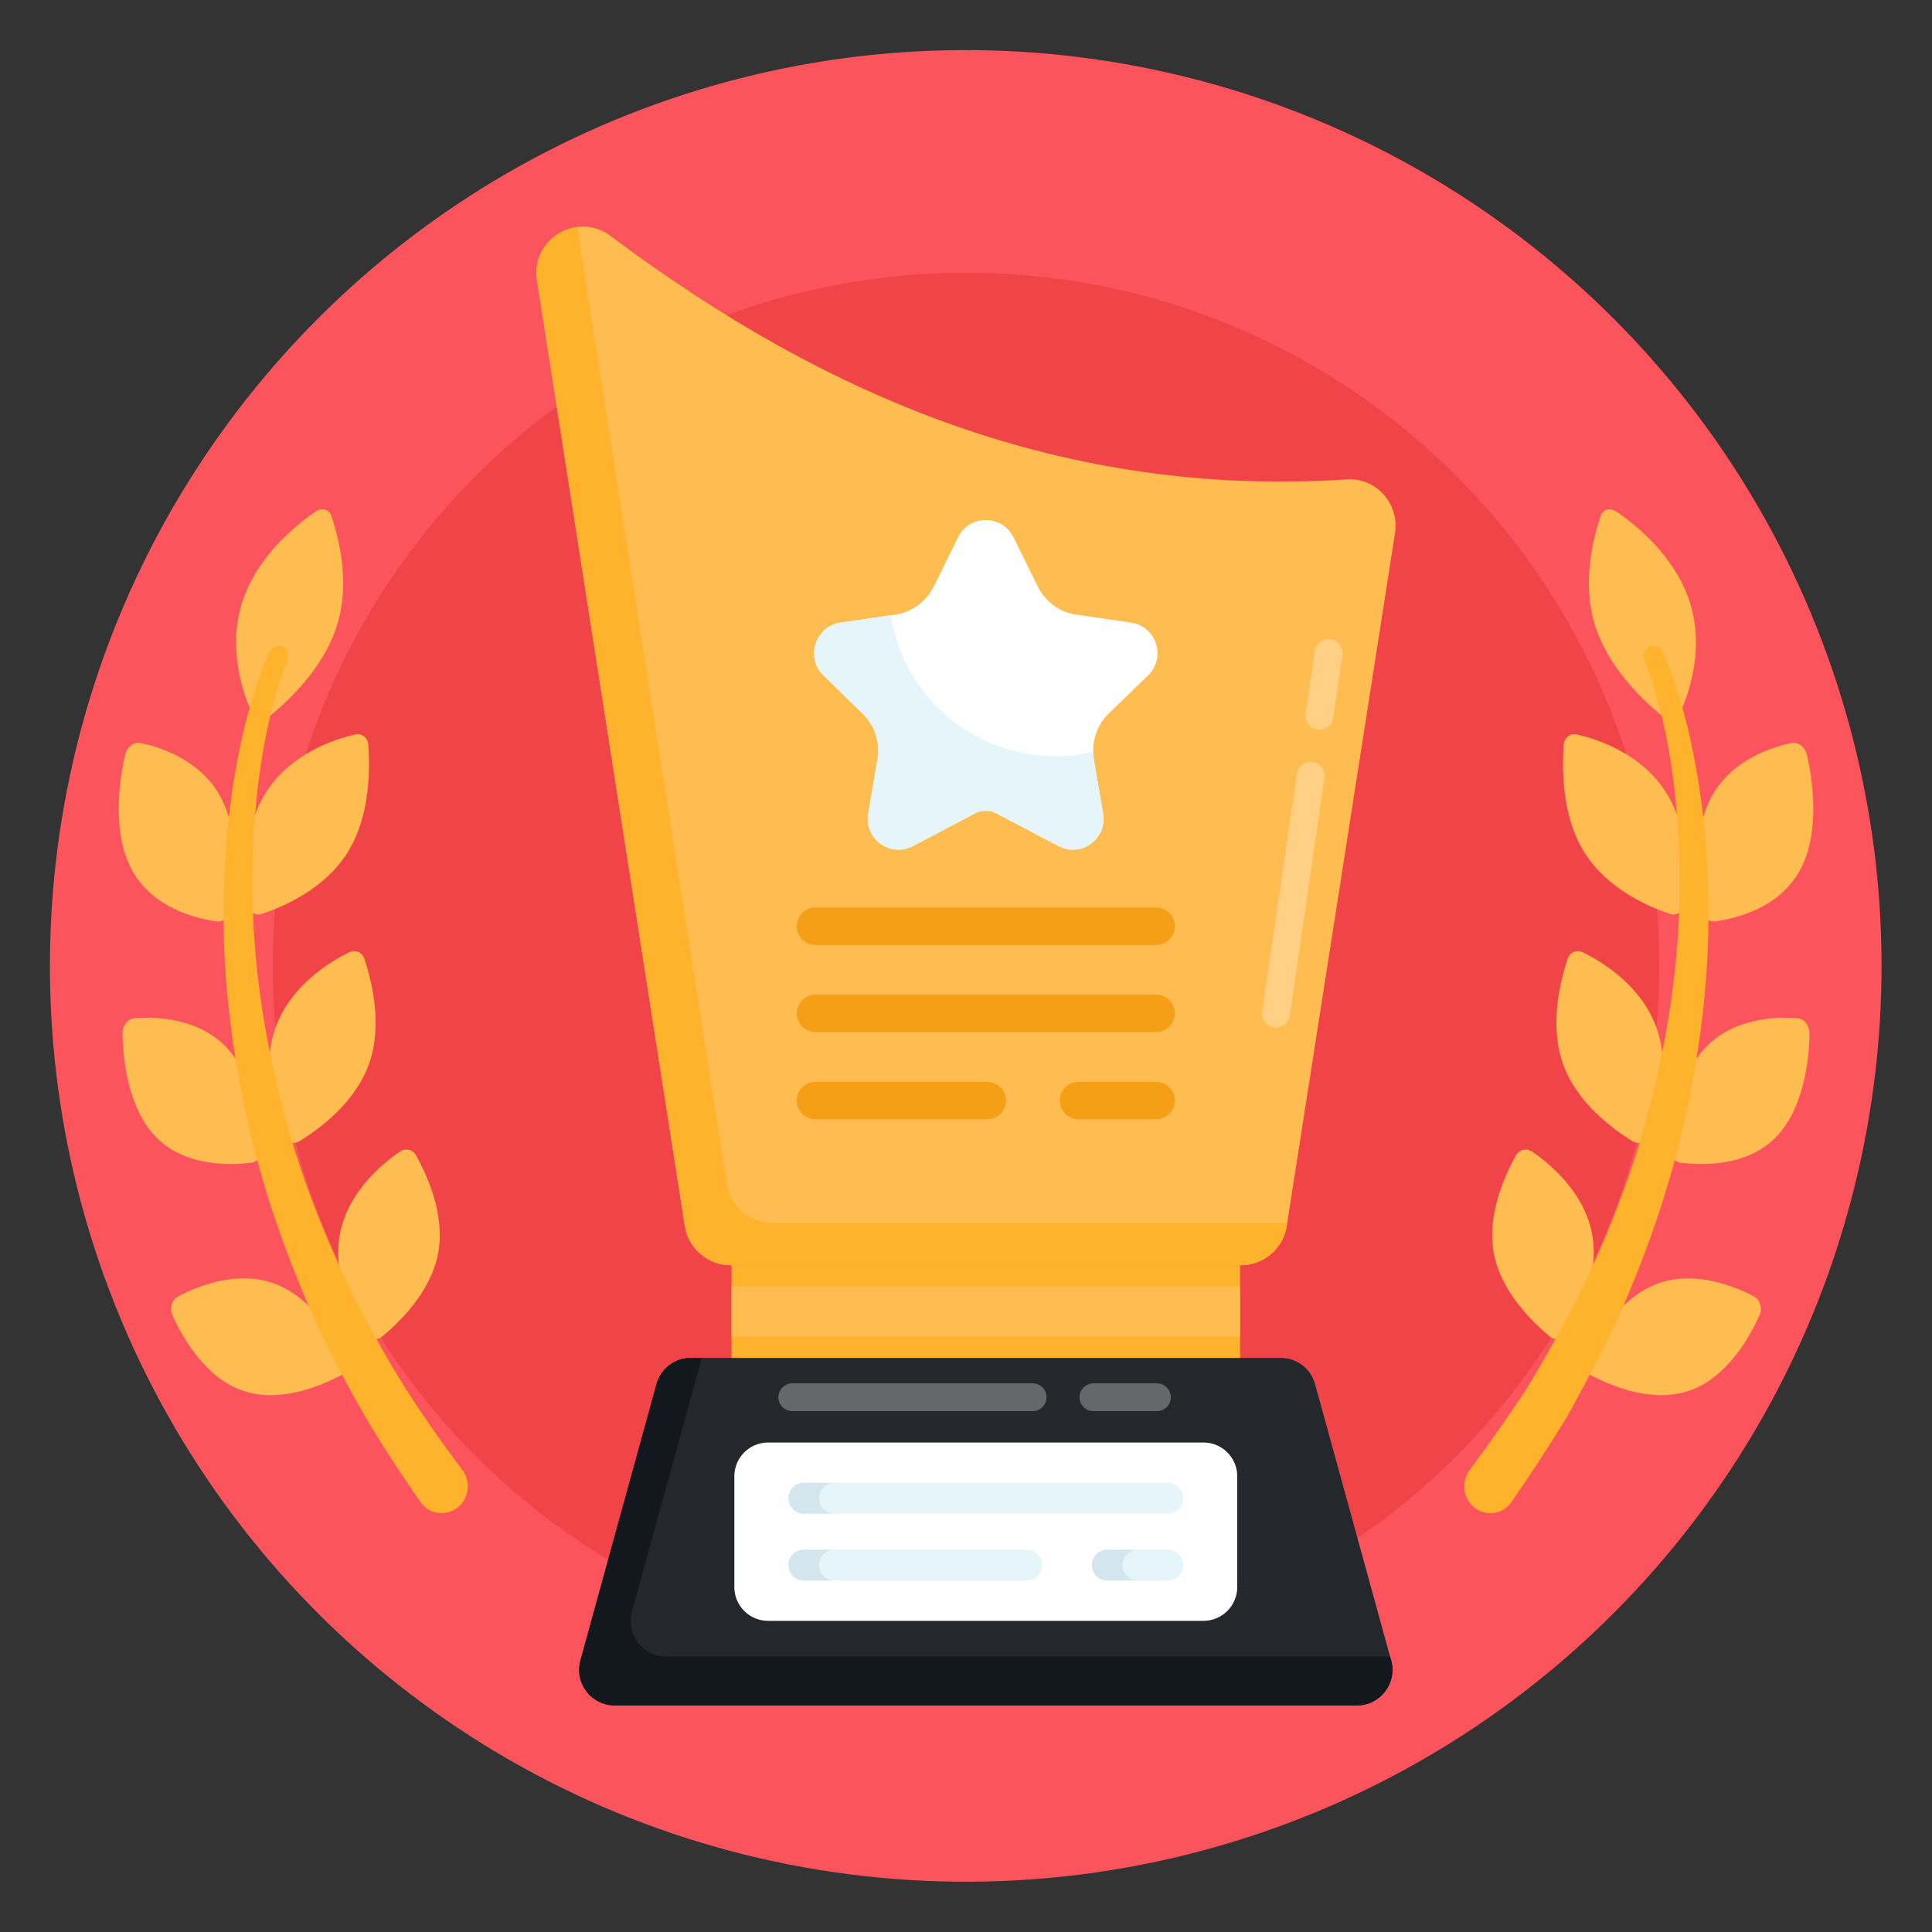 <svg id="Layer_1" enable-background="new 0 0 135 135" height="512" viewBox="0 0 135 135" width="512" xmlns="http://www.w3.org/2000/svg"><rect x="0" y="0" width="135" height="135" fill="#333333" stroke="none"/><g id="_x31_3"><g><g><ellipse cx="67.5" cy="67.5" fill="#fc545d" rx="64" ry="64" transform="matrix(.16 -.987 .987 .16 -9.941 123.316)"/></g></g><g><g><path d="m115.942 67.5c0 .291 0 .589-.008.88-.468 26.36-21.968 47.562-48.434 47.562-23.623 0-43.291-16.898-47.57-39.278-.573-2.963-.872-6.031-.872-9.164 0-26.748 21.686-48.442 48.442-48.442 26.756 0 48.442 21.694 48.442 48.442z" fill="#f14448"/></g></g><g><g><g><path d="m94.816 119.168h-51.865c-1.64 0-2.833-1.564-2.393-3.145l5.318-19.312c.296-1.082 1.277-1.826 2.401-1.826h41.211c1.124 0 2.105.744 2.401 1.826l5.318 19.312c.44 1.581-.752 3.145-2.393 3.145z" fill="#24272b"/></g></g><g><g><path d="m94.816 119.168h-51.865c-1.64 0-2.833-1.564-2.393-3.145l5.318-19.312c.296-1.082 1.277-1.826 2.401-1.826h.761l-4.879 17.722c-.44 1.581.753 3.145 2.393 3.145h50.58l.076.271c.44 1.581-.752 3.145-2.393 3.145z" fill="#13181e"/></g></g><g><g><path d="m51.115 88.407h35.536v6.477h-35.536z" fill="#ffb32c"/></g></g><g><g><path d="m51.115 89.898h35.536v3.496h-35.536z" fill="#ffbc50"/></g></g><g><g><path d="m97.479 37.245-7.567 48.424c-.245 1.573-1.607 2.74-3.205 2.74h-35.648c-1.598 0-2.959-1.167-3.205-2.74l-10.332-66.078c-.448-2.875 2.815-4.845 5.141-3.103 15.11 11.339 31.767 18.297 51.451 17.012 2.055-.135 3.686 1.708 3.365 3.746z" fill="#ffbc50"/></g></g><g><g><path d="m89.945 85.457-.034.211c-.245 1.573-1.607 2.74-3.205 2.74h-35.648c-1.598 0-2.959-1.167-3.205-2.74l-10.332-66.078c-.313-2.012 1.184-3.577 2.909-3.737-.025.262-.017.524.025.803l10.332 66.078c.245 1.573 1.606 2.74 3.205 2.74h35.648c.102 0.0.203-.008.304-.017z" fill="#ffb32c"/></g></g><g><g><path d="m86.453 103.154v7.745c0 1.302-1.057 2.359-2.359 2.359h-30.422c-1.302 0-2.359-1.057-2.359-2.359v-7.745c0-1.302 1.057-2.359 2.359-2.359h30.422c1.302 0 2.359 1.057 2.359 2.359z" fill="#fff"/></g></g><g><g><g><path d="m82.674 104.684c0 .6-.482 1.082-1.082 1.082h-25.417c-.6 0-1.082-.482-1.082-1.082 0-.592.482-1.074 1.082-1.074h25.417c.6 0 1.082.482 1.082 1.074z" fill="#e5f5f9"/></g></g><g><g><path d="m72.819 109.365c0-.595-.483-1.078-1.078-1.078h-15.566c-.6 0-1.082.482-1.082 1.074 0 .6.482 1.082 1.082 1.082h15.566c.595 0 1.078-.483 1.078-1.078z" fill="#e5f5f9"/></g></g><g><g><path d="m81.591 108.287h-4.213c-.595 0-1.078.483-1.078 1.078 0 .595.483 1.078 1.078 1.078h4.213c.6 0 1.082-.482 1.082-1.082 0-.592-.482-1.074-1.082-1.074z" fill="#e5f5f9"/></g></g></g><g><g><g><path d="m58.314 105.767h-2.139c-.6 0-1.082-.482-1.082-1.082 0-.592.482-1.074 1.082-1.074h2.139c-.6 0-1.082.482-1.082 1.074 0 .6.482 1.082 1.082 1.082z" fill="#d3e6ed"/></g></g><g><g><path d="m58.314 110.442h-2.139c-.6 0-1.082-.482-1.082-1.082 0-.592.482-1.074 1.082-1.074h2.139c-.6 0-1.082.482-1.082 1.074 0 .6.482 1.082 1.082 1.082z" fill="#d3e6ed"/></g></g><g><g><path d="m79.511 110.442h-2.131c-.6 0-1.082-.482-1.082-1.074 0-.6.482-1.082 1.082-1.082h2.131c-.592 0-1.074.482-1.074 1.082 0 .592.482 1.074 1.074 1.074z" fill="#d3e6ed"/></g></g></g><g opacity=".3"><g><g><path d="m73.128 97.633c0 .541-.44.972-.972.972h-16.792c-.541 0-.972-.431-.972-.972 0-.533.431-.972.972-.972h16.792c.533 0 .972.431.972.972z" fill="#fff"/></g></g><g><g><path d="m81.811 97.633c0 .541-.431.972-.972.972h-4.431c-.533 0-.972-.431-.972-.972s.44-.972.972-.972h4.431c.541 0 .972.44.972.972z" fill="#fff"/></g></g></g><g><g><g><g><path d="m80.231 47.189-2.757 2.669c-.86.838-1.235 2.051-1.037 3.22l.64 3.771c.309 1.764-1.544 3.109-3.11 2.271l-4.411-2.316c-.198-.11-.441-.154-.684-.154-.243 0-.463.044-.684.154l-4.389 2.316c-1.588.838-3.44-.507-3.132-2.271l.639-3.771c.221-1.169-.176-2.382-1.036-3.22l-2.735-2.669c-1.279-1.257-.573-3.418 1.191-3.683l3.793-.551c1.169-.154 2.205-.904 2.735-1.985l1.698-3.44c.772-1.588 3.065-1.588 3.859 0l1.698 3.44c.529 1.081 1.544 1.83 2.735 1.985l3.793.551c1.764.265 2.47 2.426 1.191 3.683z" fill="#fff"/></g></g><g><g><path d="m73.961 59.11-4.403-2.312c-.201-.1-.442-.141-.684-.141s-.462.04-.684.141l-4.383 2.312c-1.588.844-3.438-.503-3.136-2.252l.643-3.78c.221-1.166-.181-2.392-1.045-3.217l-2.734-2.674c-1.267-1.246-.563-3.418 1.186-3.679l3.518-.523c.864 5.589 5.69 9.851 11.52 9.851.905 0 1.769-.101 2.614-.302 0 .201.02.362.06.543l.643 3.78c.302 1.749-1.548 3.096-3.116 2.252z" fill="#e5f5f9"/></g></g></g><g><g><g><path d="m82.095 64.721c0 .721-.587 1.308-1.308 1.308h-23.807c-.721 0-1.307-.586-1.307-1.308 0-.721.586-1.308 1.307-1.308h23.807c.721 0 1.308.586 1.308 1.308z" fill="#f49f16"/></g></g><g><g><path d="m82.095 70.814c0 .721-.587 1.308-1.308 1.308h-23.807c-.721 0-1.307-.586-1.307-1.308 0-.721.586-1.308 1.307-1.308h23.807c.721 0 1.308.587 1.308 1.308z" fill="#f49f16"/></g></g><g><g><g><path d="m82.093 76.905c0 .721-.587 1.308-1.308 1.308h-5.423c-.721 0-1.308-.586-1.308-1.308 0-.721.587-1.308 1.308-1.308h5.423c.721 0 1.308.586 1.308 1.308z" fill="#f49f16"/></g></g><g><g><path d="m70.295 76.905c0 .721-.587 1.308-1.308 1.308h-12.009c-.721 0-1.308-.586-1.308-1.308 0-.721.586-1.308 1.308-1.308h12.009c.721 0 1.308.586 1.308 1.308z" fill="#f49f16"/></g></g></g></g></g><g opacity=".3"><g><g><path d="m91.723 53.256c.536.078.899.575.822 1.102l-2.421 16.617c-.078.535-.567.9-1.103.822-.527-.077-.9-.567-.822-1.102l2.421-16.617c.077-.527.567-.9 1.102-.822z" fill="#fff"/></g></g><g><g><path d="m92.975 44.663c.536.078.9.567.822 1.102l-.639 4.384c-.077.527-.567.9-1.103.822s-.899-.575-.822-1.102l.639-4.384c.078-.535.575-.899 1.102-.822z" fill="#fff"/></g></g></g></g><g><g><g><g><g><g><g><path d="m123.996 79.557c2.062-1.993 2.431-5.612 2.445-7.346.003-.543-.367-1.014-.818-1.06-1.452-.128-4.487-.03-6.44 2.033-1.957 2.074-2.369 5.442-2.49 7.053-.028.505.309.955.753 1.016 1.435.157 4.479.305 6.55-1.697z" fill="#ffbc50"/></g></g></g><g><g><path d="m117.996 97.19c2.666-.88 4.322-3.833 4.966-5.329.2-.468.023-1.032-.392-1.262-1.341-.726-4.251-1.9-6.862-.86-2.623 1.044-4.206 3.84-4.9 5.193-.209.429-.05.945.355 1.166 1.311.672 4.156 1.974 6.833 1.091z" fill="#ffbc50"/></g></g><g><g><path d="m109.213 74.339c-.986-2.782-.153-5.874.323-7.343.156-.451.624-.66 1.044-.461 1.346.646 4.118 2.331 5.166 5.278 1.064 2.964.031 6.158-.586 7.572-.2.444-.676.598-1.085.361-1.283-.797-3.865-2.612-4.863-5.408z" fill="#ffbc50"/></g></g><g><g><g><path d="m125.721 60.9c1.491-2.599.954-6.379.54-8.142-.129-.552-.598-.926-1.039-.846-1.42.282-4.276 1.203-5.655 3.817-1.379 2.623-.95 6.144-.687 7.822.092.523.523.893.968.838 1.417-.212 4.378-.879 5.873-3.489z" fill="#ffbc50"/></g></g></g><g><g><path d="m110.719 59.576c-1.625-2.587-1.56-5.926-1.457-7.53.04-.495.436-.821.895-.727 1.456.321 4.52 1.32 6.248 4.04 1.736 2.736 1.521 6.261 1.266 7.863-.086.503-.513.788-.956.647-1.432-.483-4.358-1.689-5.995-4.292z" fill="#ffbc50"/></g></g><g><g><path d="m104.379 87.554c-.501-2.756.832-5.524 1.553-6.828.23-.399.724-.521 1.108-.267 1.221.819 3.669 2.849 4.211 5.783.549 2.951-.999 5.763-1.84 6.982-.269.381-.776.448-1.129.16-1.133-.955-3.385-3.061-3.903-5.829z" fill="#ffbc50"/></g></g><g><g><g><path d="m118.099 42.15c1.015 3.276-.112 6.401-.753 7.771-.209.428-.687.513-1.093.204-1.255-1.031-3.812-3.306-4.797-6.411-.961-3.073-.097-6.201.396-7.676.162-.448.628-.582 1.07-.305 1.379.926 4.175 3.177 5.177 6.417z" fill="#ffbc50"/></g></g></g><g><g><path d="m116.247 45.677c1.153 2.745 1.824 5.452 2.307 8.219.254 1.378.408 2.752.566 4.132.1 1.371.204 2.749.243 4.111.153 5.465-.467 10.794-1.596 15.862-1.088 5.098-2.824 9.873-4.841 14.409-1.077 2.226-2.21 4.401-3.389 6.52-1.26 2.066-2.57 4.075-3.922 6.026-.588.85-1.731 1.023-2.543.421-.818-.601-1-1.746-.431-2.584.014-.019.027-.037.038-.055.015-.02.031-.041.046-.061 1.366-1.839 2.695-3.735 3.98-5.686 1.207-2.004 2.368-4.061 3.48-6.17 2.084-4.294 3.924-8.841 5.13-13.698 1.254-4.833 2.024-9.936 2.051-15.179.012-1.308-.052-2.626-.1-3.949-.12-1.317-.208-2.647-.411-3.968-.356-2.626-.957-5.344-1.883-7.761-.011-.026-.019-.052-.03-.078-.166-.436-.012-.897.353-1.032.352-.13.776.102.953.522z" fill="#ffb32c"/></g></g></g></g></g><g><g><g><g><g><g><path d="m11.004 79.557c-2.062-1.993-2.431-5.612-2.445-7.346-.003-.543.367-1.014.818-1.06 1.452-.128 4.487-.03 6.44 2.033 1.957 2.074 2.369 5.442 2.49 7.053.028.505-.309.955-.753 1.016-1.435.157-4.479.305-6.55-1.697z" fill="#ffbc50"/></g></g></g><g><g><path d="m17.004 97.19c-2.666-.88-4.322-3.833-4.966-5.329-.2-.468-.023-1.032.392-1.262 1.341-.726 4.251-1.9 6.862-.86 2.623 1.044 4.206 3.84 4.9 5.193.209.429.05.945-.355 1.166-1.311.672-4.156 1.974-6.833 1.091z" fill="#ffbc50"/></g></g><g><g><path d="m25.787 74.339c.986-2.782.153-5.874-.323-7.343-.156-.451-.624-.66-1.044-.461-1.346.646-4.118 2.331-5.166 5.278-1.064 2.964-.031 6.158.586 7.572.2.444.676.598 1.085.361 1.283-.797 3.865-2.612 4.863-5.408z" fill="#ffbc50"/></g></g><g><g><g><path d="m9.279 60.9c-1.491-2.599-.954-6.379-.54-8.142.129-.552.598-.926 1.039-.846 1.42.282 4.276 1.203 5.655 3.817 1.379 2.623.95 6.144.687 7.822-.092.523-.523.893-.968.838-1.417-.212-4.378-.879-5.873-3.489z" fill="#ffbc50"/></g></g></g><g><g><path d="m24.281 59.576c1.625-2.587 1.56-5.926 1.457-7.53-.04-.495-.436-.821-.895-.727-1.456.321-4.52 1.32-6.248 4.04-1.736 2.736-1.521 6.261-1.266 7.863.086.503.513.788.956.647 1.432-.483 4.358-1.689 5.995-4.292z" fill="#ffbc50"/></g></g><g><g><path d="m30.621 87.554c.501-2.756-.832-5.524-1.553-6.828-.23-.399-.724-.521-1.108-.267-1.221.819-3.669 2.849-4.211 5.783-.549 2.951.999 5.763 1.84 6.982.269.381.776.448 1.129.16 1.133-.955 3.385-3.061 3.903-5.829z" fill="#ffbc50"/></g></g><g><g><g><path d="m16.901 42.15c-1.015 3.276.112 6.401.753 7.771.209.428.687.513 1.093.204 1.255-1.031 3.812-3.306 4.797-6.411.961-3.073.097-6.201-.396-7.676-.162-.448-.628-.582-1.07-.305-1.379.926-4.175 3.177-5.177 6.417z" fill="#ffbc50"/></g></g></g><g><g><path d="m18.753 45.677c-1.153 2.745-1.824 5.452-2.307 8.219-.254 1.378-.408 2.752-.566 4.132-.1 1.371-.204 2.749-.243 4.111-.153 5.465.467 10.794 1.596 15.862 1.088 5.098 2.824 9.873 4.841 14.409 2.553 5.275 4.184 8.033 7.311 12.546.588.85 1.731 1.023 2.543.421.818-.601 1-1.746.431-2.584-.014-.019-.027-.037-.038-.055-.015-.02-.031-.041-.046-.061-3.275-4.408-4.898-6.998-7.46-11.856-2.084-4.294-3.924-8.841-5.13-13.698-1.254-4.833-2.024-9.936-2.051-15.179-.012-1.308.052-2.626.1-3.949.12-1.317.208-2.647.411-3.968.356-2.626.957-5.344 1.883-7.761.011-.026.019-.052.03-.078.166-.436.012-.897-.353-1.032-.352-.13-.776.102-.953.522z" fill="#ffb32c"/></g></g></g></g></g></g></g></svg>